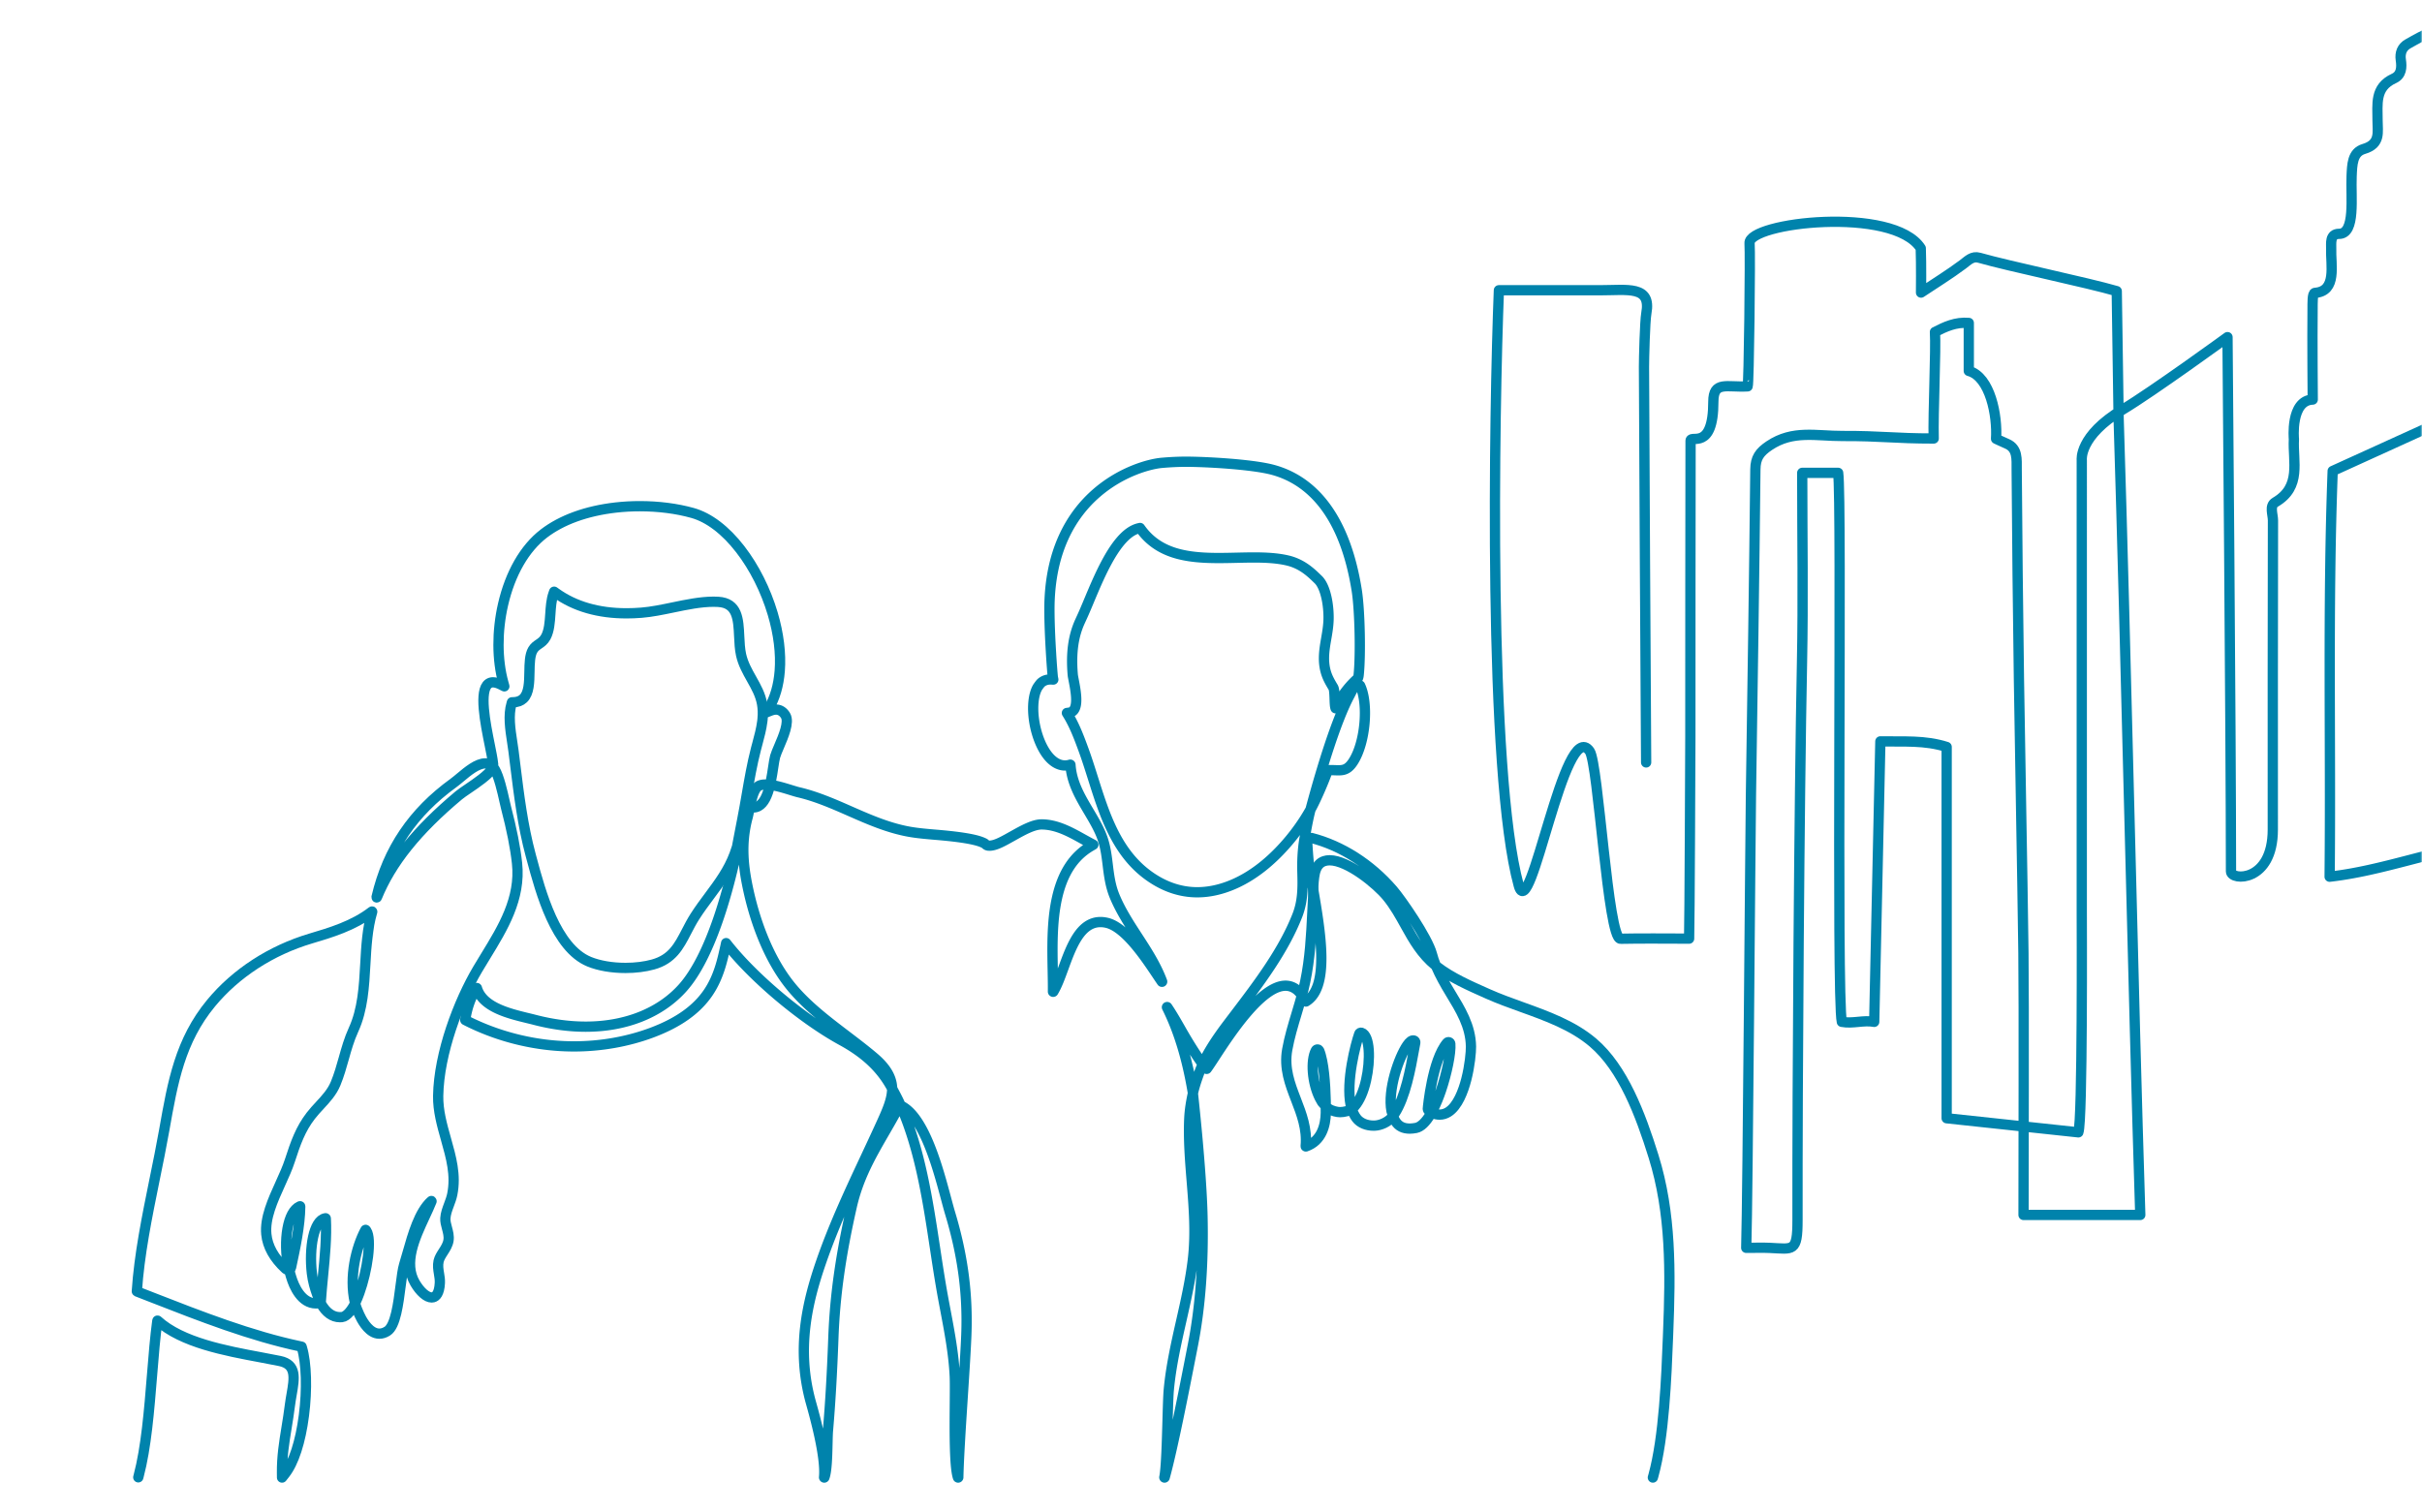 <?xml version="1.0" encoding="UTF-8"?> <svg xmlns="http://www.w3.org/2000/svg" xmlns:xlink="http://www.w3.org/1999/xlink" width="708" height="442" viewBox="0 0 708 442"><title>Group 15</title><defs><path id="a" d="M0 0h708v442H0z"></path></defs><g fill="none" fill-rule="evenodd"><mask id="b" fill="#fff"><use xlink:href="#a"></use></mask><g mask="url(#b)" stroke="#0083AC" stroke-linecap="round" stroke-linejoin="round" stroke-width="3"><path d="M161.775 173.611c-.622 1.793-.762 3.892-.897 5.921-.161 2.398-.327 4.877-1.314 6.697-.596 1.098-1.333 1.6-2.045 2.085-.644.437-1.252.851-1.753 1.673-.913 1.497-.956 4.005-.997 6.431-.052 3.059-.106 6.219-1.786 7.829-.723.693-1.727 1.058-2.983 1.085l-.35.008-.101.337c-1.035 3.438-.391 7.605.176 11.282.146.949.283 1.837.393 2.701.164 1.289.322 2.581.482 3.875 1.086 8.791 2.208 17.88 4.531 26.488l.278 1.032c2.622 9.765 7.01 26.109 16.846 30.132C175.114 282.354 178.88 283 182.858 283c2.903 0 5.695-.352 8.076-1.016 5.574-1.554 7.519-5.311 9.771-9.662.732-1.415 1.49-2.877 2.412-4.325 1.348-2.116 2.813-4.086 4.23-5.991 2.882-3.877 5.604-7.538 7.368-12.261.248-.663.482-1.348.719-2.09l.008-.028.396-2.086c.379-1.994.732-3.863 1.097-5.692.495-2.487.933-5.024 1.356-7.479.761-4.41 1.548-8.968 2.693-13.383.138-.534.283-1.072.428-1.61.568-2.11 1.15-4.277 1.424-6.464l.025-.205.046-.434.013-.154c.138-1.544.09-2.944-.144-4.28-.474-2.713-1.738-4.958-3.074-7.335-1.225-2.176-2.491-4.425-3.071-7.045-.372-1.677-.462-3.57-.548-5.4-.238-5.017-.463-9.754-6.135-10.092-.44-.027-.9-.04-1.368-.04-3.781 0-7.885.851-11.853 1.675-3.094.642-6.288 1.305-9.242 1.54-1.478.118-2.939.177-4.343.177-8.188 0-15.13-1.999-20.634-5.944L161.987 173l-.212.611zM383.36 245c8.835 2.265 17.283 7.666 23.798 15.21 2.393 2.769 10.142 13.912 11.434 18.763.283 1.065.622 2.127 1.093 3.254l.125.295c1.153 2.697 2.602 5.241 4.091 7.701l.055.09c2.908 4.802 5.945 9.611 6.039 15.659.024 1.578-.326 5.588-1.371 9.637-.875 3.385-2.498 7.785-5.265 9.529-.792.5-1.638.753-2.514.753-.648 0-1.329-.137-2.024-.41 0 0-1.423-.574-1.442-1.245.009-.338 1.296-14.303 5.635-19.351.141-.164.367-.228.573-.161.205.066.352.25.371.466v.04c.219 2.537-.992 8.52-2.726 13.623-.526 1.553-1.385 3.836-2.483 5.903l-.261.491-.26.439c-1.441 2.442-2.891 3.821-4.31 4.1-.649.127-1.263.192-1.827.192-1.869 0-3.221-.676-4.132-2.067-.255-.387-.472-.836-.646-1.333l-.545-1.732c-1.188-6.194 2.157-15.718 4.569-19.224.75-1.092 1.377-1.539 1.971-1.407.285.062.469.342.412.628-.121.618-.254 1.354-.406 2.204-.951 5.289-2.459 13.67-5.661 18.587l-.514.784c-1.381 1.717-3.602 2.632-5.302 2.692-.098.003-.195.005-.291.005-2.015 0-3.926-.714-5.046-2.196-1.203-1.592-1.666-3.776-1.666-3.776-1.418-7.055 1.433-17.797 2.498-20.86.095-.271.387-.422.661-.34 2.477.743 2.692 7.925 1.336 13.908-.764 3.365-1.905 5.934-3.326 7.596l-.633.603c-.942.798-2.539 1.114-3.641 1.114-.245 0-.496-.021-.747-.06-1.112-.174-2.524-.645-3.455-1.647l-1.068-1.229c-.239-.375-.466-.78-.683-1.213-2.193-4.394-2.716-10.887-1.12-13.893.098-.184.29-.293.5-.285.208.01.391.139.471.33 1.326 3.183 1.797 9.796 1.9 14.728l.032 3.485c-.067 3.665-1.234 8.253-5.818 9.818-.005.001-.012.002-.017.002-.007 0-.021-.001-.033-.012-.014-.01-.022-.029-.02-.047.473-5.089-1.206-9.435-2.831-13.637-1.742-4.509-3.544-9.171-2.558-14.64.641-3.558 1.714-7.125 2.752-10.574l.007-.024c.589-1.955 1.196-3.975 1.725-5.999l.12-.448.173-.708c.18-.735.343-1.451.484-2.129 1.411-6.788 1.741-13.36 2.091-20.318.067-1.325.135-2.651.209-3.985.04-.721.04-1.508.04-2.342.001-1.613.141-3.592.483-5.15l.01-.044c.446-1.813 1.335-2.917 2.718-3.376.479-.159 1.015-.24 1.591-.24 5.314 0 13.762 6.924 16.801 10.635 2.192 2.679 3.822 5.627 5.399 8.479 2.282 4.128 4.687 8.344 8.741 11.643l.411.323c4.191 3.255 9.61 5.628 14.38 7.753l.603.268c3.144 1.401 6.539 2.623 9.823 3.805 7.332 2.64 14.913 5.368 20.82 10.393 8.805 7.492 13.891 21.033 17.707 33.291 5.165 16.593 4.968 33.756 4.271 51.347l-.061 1.556c-.454 11.609-1.139 29.144-4.243 40.365L483.165 432"></path><path d="M218.759 235.856c.316.074 1.134.23 1.428.23.552 0 1.074-.133 1.551-.398 1.486-.821 2.599-2.903 3.401-6.367l.127-.554.097-.487c.272-1.357.48-2.736.663-3.956.196-1.307.366-2.436.564-3.145.202-.722.637-1.741 1.142-2.921 1.289-3.011 3.054-7.135 1.886-9.063-.639-1.053-1.527-1.651-2.568-1.727-.076-.006-.153-.008-.23-.008-.464 0-.957.1-1.462.297l-1.311.513.717-1.213c1.77-2.996 2.835-6.651 3.167-10.865.401-5.091-.312-10.894-2.058-16.781-2.037-6.86-5.395-13.535-9.457-18.793-4.338-5.616-9.169-9.294-13.972-10.641C197.827 148.684 192.496 148 187.025 148c-2.378 0-4.741.131-7.022.391-8.546.971-15.829 3.61-21.061 7.633-5.584 4.293-9.805 11.645-11.886 20.7-1.806 7.857-1.778 16.198.078 22.888l.293 1.058-.98-.493c-.896-.451-1.683-.681-2.337-.681-.492 0-.912.125-1.285.382-2.885 1.982-.939 11.623.349 18.003.379 1.878.808 4.007.931 5.194.215.918-.315 1.806-.315 1.806-1.24 1.828-4.368 3.957-6.881 5.667-1.178.8-2.194 1.492-2.82 2.017-12.185 10.205-19.786 19.677-23.92 29.808-.009.023-.032.034-.05.034-.043-.012-.059-.039-.053-.067 1.666-7.088 4.31-13.244 8.088-18.819 3.719-5.488 8.438-10.267 14.427-14.612.592-.429 1.261-.987 1.969-1.58 2.206-1.843 4.946-4.133 7.32-4.133.551 0 1.053.118 1.532.363 0 0 .837.645 1.207 1.347 1.269 2.124 2.298 6.74 2.85 9.219.175.78.324 1.452.445 1.911 1.663 6.338 2.752 11.84 3.237 16.352 1.112 10.345-4.126 18.896-9.195 27.174-.759 1.24-1.544 2.523-2.296 3.791-5.604 9.455-11.351 24.573-11.561 37.038-.073 4.347 1.118 8.561 2.269 12.638 1.532 5.429 2.981 10.556 1.85 16.167-.207 1.029-.585 2.039-.951 3.017-.483 1.291-.982 2.626-1.066 3.976-.057.919.208 1.898.466 2.847.317 1.17.645 2.381.456 3.624-.192 1.26-.884 2.335-1.552 3.376-.561.872-1.14 1.774-1.348 2.72-.276 1.247-.074 2.459.12 3.637.153.919.297 1.786.249 2.711-.158 3.108-1.156 3.997-1.967 4.196-.138.035-.285.051-.436.051-1.441 0-3.342-1.652-4.844-4.208-3.463-5.896-.095-13.144 2.882-19.549.719-1.549 1.399-3.011 1.939-4.374.01-.023.002-.05-.019-.064-.009-.007-.02-.01-.031-.01-.009 0-.023.002-.036.014-3.521 3.134-5.4 9.779-6.909 15.117l-.012.039c-.349 1.233-.679 2.398-1.003 3.424-.412 1.306-.695 3.537-1.024 6.128-.667 5.278-1.499 11.848-3.924 13.348-.783.484-1.532.719-2.29.719-.359 0-.722-.056-1.077-.165-2.476-.761-4.18-4.041-4.799-5.416-.455-1.016-.939-2.119-1.225-3.279l-.086-.357c-1.689-7.441.343-15.965 3.104-21.11.008-.016.023-.026.041-.029h.003c.02 0 .032.007.043.016.003.003.007.008.012.013l.176.219c1.648 2.422.294 11.714-2.044 18.21-.357.993-.73 1.906-1.111 2.713l-.122.29c-.865 1.757-2.348 3.886-3.848 4.048-.198.021-.397.031-.591.031-2.196 0-4.12-1.38-5.565-3.994 0 0-2.114-4.249-2.648-8.851-.85-7.345.507-15.496 3.924-16.069l.043-.007c.015-.002.046-.007.047-.007.019 0 .029.005.038.013.012.009.02.024.02.038.284 5.466-.266 11.138-.8 16.625-.255 2.636-.519 5.355-.685 7.992-.009.146-.822.2-.822.2-.189.019-.38.029-.565.029-4.223 0-6.419-4.874-7.28-7.802-.363-1.228-.814-2.784-.814-2.784-.749-3.769-.835-7.867-.234-11.247.61-3.435 1.851-5.734 3.501-6.503l.133-.058c.007-.002.014-.006.021-.008.006-.003.013-.005.02-.005.008 0 .019.002.03.01.015.009.024.027.023.045-.069 5.664-1.454 12.108-2.673 17.79-.32 1.491-1.626.427-1.626.427-3.376-3.12-5.264-6.512-5.613-10.084-.462-4.734 1.869-9.879 4.126-14.853 1.062-2.344 2.066-4.559 2.747-6.661 1.693-5.232 3.124-9.234 6.107-13.111.835-1.087 1.764-2.089 2.663-3.059 1.755-1.893 3.569-3.851 4.62-6.402 1.012-2.456 1.705-4.925 2.377-7.317.77-2.748 1.568-5.589 2.849-8.383 2.718-5.925 3.09-12.674 3.452-19.203.283-5.14.577-10.455 2.019-15.311.007-.022-.001-.046-.021-.06-.009-.006-.02-.008-.03-.008-.009 0-.022.001-.034.01-5.392 4.171-12.066 6.157-17.953 7.909-11.512 3.425-21.828 10.121-29.049 18.855-9.098 11.003-11.229 23.077-13.699 37.058l-.019.104c-.834 4.726-1.842 9.659-2.817 14.429C42.986 355.713 40.694 366.93 40 377.546c0 .023.013.045.035.055 1.479.574 2.969 1.157 4.478 1.747 14.165 5.534 28.814 11.259 43.377 14.329l.281.06.083.276c1.338 4.463 1.567 12.254.584 19.851-1.001 7.723-2.966 13.777-5.535 17.05L82.449 432l-.014-1.382c-.047-4.708.625-8.847 1.337-13.23.335-2.059.68-4.188.966-6.469.14-1.122.331-2.217.517-3.287.811-4.655 1.51-8.677-3.427-9.7-1.75-.363-3.637-.715-5.635-1.087-10.279-1.916-23.075-4.301-30.111-10.714-.014-.012-.03-.014-.038-.014-.006 0-.012.001-.017.003-.019.006-.032.022-.035.043-.643 4.724-1.079 10.131-1.543 15.862-.842 10.42-1.712 21.194-3.928 29.542l-.096.362"></path><path d="M382.041 244.757c.112 1.83.351 6.931.868 10.166l.009.047c.249 1.553.655 3.307.923 4.881 1.092 6.402 2.33 13.66 2.408 19.744.091 7.009-1.377 11.332-4.487 13.217-.009.005-.018.008-.029.008-.029-.007-.04-.016-.047-.03-.45-.877-.942-1.642-1.462-2.268l-.865-.902-.066-.054c-.977-.842-2.063-1.298-3.228-1.361-.093-.005-.189-.007-.284-.007-7.086 0-16.259 14.052-20.667 20.805-1.004 1.538-1.797 2.753-2.348 3.49-.009.013-.024.021-.04.022h-.001c-.015 0-.032-.007-.04-.017-.205-.223-.407-.451-.601-.677l-.051-.086c-2.149-2.79-4.938-7.343-6.723-10.481-1.31-2.303-2.663-4.682-4.092-6.793-.015-.022-.036-.023-.045-.023-.009 0-.018.002-.027.006-.024.015-.033.046-.022.071 3.43 6.881 5.892 14.964 7.532 24.714 0 0 2.545 22.62 2.855 36.477.312 13.873-.638 26.542-2.824 37.657a6254.139 6254.139 0 01-.557 2.846c-2.026 10.348-5.413 27.646-7.667 35.751-.007.027-.032.039-.051.039-.042-.008-.059-.036-.053-.065.54-2.57.763-10.35.942-16.602v-.023c.113-3.942.21-7.348.362-8.971.639-6.872 2.165-13.615 3.64-20.135 1.301-5.754 2.643-11.691 3.37-17.677.947-7.792.31-15.634-.306-23.219-.481-5.924-.979-12.045-.72-18.113.117-2.758.582-5.378 1.14-7.853l.018-.099c.58-2.506 1.957-6.336 3.04-8.744l.06-.151c1.632-3.282 3.754-6.593 6.88-10.736.744-.986 1.499-1.98 2.26-2.981 6.934-9.125 14.105-18.562 18.195-28.969 1.627-4.142 1.614-8.224 1.482-12.542-.208-6.784.822-10.928.822-10.928.437-2.518.951-5.291 1.671-7.974 3.246-12.039 7.497-25.855 11.332-32.966.622-1.153 1.752-3.924 2.951-2.798.014.013.028-.028.046-.028.023.001.04.013.05.031 2.495 5.269 1.579 16.593-2.001 22.19-2.129 3.328-3.853 2.435-7.133 2.525l-.337.008-.108.321c-.887 2.638-3.216 8.045-4.683 10.745-2.87 5.261-6.738 10.214-10.886 14.179-4.664 4.46-9.606 7.549-14.686 9.181-2.625.843-5.24 1.271-7.771 1.271-5.058 0-9.921-1.694-14.455-5.032-9.232-6.799-12.692-17.745-16.038-28.333-.88-2.786-1.79-5.667-2.787-8.386-1.357-3.705-2.63-7.02-4.452-10.037l-.38-.627.726-.103c.489-.069.882-.279 1.197-.639 1.348-1.544.747-5.335.074-8.776-.137-.705-.256-1.314-.285-1.659-.537-6.346.144-11.321 2.144-15.659.263-.571.545-1.193.844-1.853l.017-.039c3.297-7.295 8.815-23.586 16.352-25.289l.312-.071.187.259c2.472 3.43 5.76 5.736 10.05 7.053 4.242 1.301 9.051 1.467 12.765 1.467 1.738 0 3.513-.04 5.229-.08 1.759-.039 3.422-.077 5.076-.077 2.818 0 6.477.099 9.789.869 4.45 1.035 7.139 3.809 8.991 5.593 2.17 2.091 3.13 7.517 3.021 11.678-.05 1.917-.37 3.779-.682 5.58-.585 3.392-1.189 6.9.15 10.582.484 1.331 1.2 2.529 1.893 3.689.591.988.256 5.064.697 6.09.007.015 1.812-4.51 6.309-8.579l.252-.298s.091-.194.164-.682c.645-5.674.38-19.098-.549-24.933-3.565-22.379-13.527-32.28-24.58-35.234C366.012 135.748 352.539 135 346.687 135c-2.263 0-4.579.108-7.08.329-7.095.63-32.867 8.682-32.84 42.865.006 7.825.897 19.29 1.013 19.889l.118.605-.614-.027c-.077-.003-.155-.005-.23-.005-1.056 0-1.977.332-2.735.986-.345.325-1.002 1.295-1.002 1.295-1.247 2.117-1.611 5.82-1.02 9.792.589 3.946 2.063 7.733 3.947 10.13 1.514 1.927 3.272 2.946 5.081 2.946.504 0 1.019-.079 1.527-.235.007-.001.013-.001.017-.001.013 0 .022.002.03.009.013.008.022.024.023.039.329 5.165 2.885 9.477 5.358 13.647 1.666 2.812 3.242 5.467 4.169 8.348.764 2.369 1.071 4.862 1.366 7.273.368 2.987.748 6.077 1.986 9.087 1.749 4.251 4.276 8.135 6.717 11.891 2.675 4.114 5.439 8.366 7.204 13.12.009.025-.001.054-.025.066-.009.005-.017.007-.025.007h0c-.009 0-.03-.003-.044-.023-.429-.621-.93-1.371-1.415-2.096-3.461-5.18-9.253-13.848-14.638-15.118-.642-.151-1.272-.228-1.872-.228-5.923 0-8.545 7.172-10.858 13.5-.962 2.635-1.873 5.124-2.94 6.865-.015.024-.039.025-.046.025-.038-.008-.054-.03-.054-.054.02-1.883-.021-3.928-.063-6.092l-.001-.027c-.132-6.648-.279-14.181 1.174-20.929 1.599-7.428 4.85-12.487 9.94-15.469l.749-.438-.767-.408c-.747-.397-1.499-.815-2.227-1.218-3.783-2.103-7.686-4.272-12.092-4.306h-.04c-2.374 0-5.371 1.668-8.268 3.281-2.706 1.506-5.266 3.052-7.178 2.929-.865-.057-.894-.575-1.559-.813-2.606-1.279-9.035-1.961-13.836-2.366-2.796-.237-5.43-.46-7.836-.889-6.151-1.098-11.832-3.595-17.326-6.01-4.804-2.112-9.77-4.295-15.015-5.524-.587-.138-1.369-.379-2.275-.659-1.537-.474-3.449-1.066-5.213-1.384l-.561-.103-.545-.059c-.383-.042-.744-.062-1.071-.062-.935 0-1.64.166-2.156.509-.956.634-1.687 2.438-2.444 6.03l-.097.459-.135.679c-.155.764-.286 1.42-.412 1.888-2.172 8.05-1.157 15.121.261 21.565 1.427 6.482 4.932 18.72 12.365 27.853 4.516 5.549 10.479 10.084 16.246 14.47 2.678 2.038 5.449 4.144 7.993 6.298 3.422 2.897 5.121 5.652 5.351 8.669l.022.194c.148 3.357-1.587 7.065-3.672 11.616l-.185.402c-1.292 2.822-2.613 5.64-3.888 8.367-4.608 9.845-9.372 20.026-13.018 30.604-3.95 11.462-7.392 25.314-2.962 41.15 1.094 3.911 4.424 15.816 3.831 21.807-.002.027.015.052.052.059.02 0 .043-.01.051-.035.7-1.852.804-6.274.887-9.83.038-1.595.07-2.975.149-3.894.695-8.075 1.184-16.483 1.586-27.265.45-12.058 2.105-23.841 5.365-38.207 1.927-8.494 5.66-14.945 9.613-21.781 1.335-2.309 2.717-4.696 4.06-7.22 0 0 .382-.769 1.102-.28 6.555 3.629 10.455 18.202 12.794 26.939.457 1.706.852 3.18 1.205 4.355 3.67 12.203 5.171 23.46 4.724 35.423-.158 4.215-.59 10.883-1.048 17.942l-.002.032c-.587 9.058-1.194 18.424-1.299 23.768-.001.025-.02.047-.046.052h-.001c-.025 0-.048-.01-.058-.036-1.061-3.15-.972-13.903-.906-21.755.028-3.368.051-6.265-.022-7.8-.307-6.489-1.536-12.991-2.725-19.278-.243-1.282-.486-2.563-.72-3.846-.869-4.736-1.618-9.675-2.341-14.452-2.11-13.919-4.292-28.309-9.786-41.031l-.51-1.162c-.649-1.466-1.437-2.874-2.151-4.239l-.575-1.034c-3.067-5.348-7.589-9.529-14.229-13.159-11.321-6.187-25.27-17.823-33.168-27.667l-.634-.79-.216.99c-.877 4.015-1.969 9.013-5.049 13.527-3.394 4.976-8.787 8.793-16.485 11.668-7.017 2.622-14.867 4.008-22.699 4.008-1.692.001-3.404-.064-5.091-.191-9.271-.696-18.502-3.289-26.695-7.498-.02-.01-.031-.032-.028-.055.501-3.519 1.68-6.823 3.318-9.305.01-.015.028-.024.046-.024.027.003.045.018.051.038 1.661 5.569 9.291 7.418 14.861 8.77l.037.009c.702.17 1.364.331 1.972.489 5.091 1.328 10.116 2.001 14.934 2.001 11.705 0 21.757-4.015 28.306-11.307 8.278-9.217 13.544-28.872 16.144-41.568M786.795 205.32c.41 14.002.078 28.024.078 42.729-19.377.509-39.223-7.689-59.044-2.604v131.756c-2.733 1.333-6.646.811-11.56-.201-.681-56.845-1.366-196.098-2.062-254-11.306 5.145-21.955 9.991-32.317 14.707-1.5 39.571-.502 78.69-.89 118.621 15.484-1.76 29.932-7.57 45.121-9.635"></path><path d="M481.2 222.919c-.227-38.538-.473-77.076-.632-115.614-.009-2.252.266-13.405.693-15.737 1.5-8.164-5.41-6.705-13.682-6.705h-29.421c-1.381 34.391-3.237 141.174 5.804 174.044 3.384 12.3 13.395-49.745 20.738-39.279 2.555 3.643 5.292 54.919 9.009 54.842 6.58-.136 13.166-.038 20.053-.038.146-3.165.358-56.496.361-58.994.027-22.442-.009-64.157.064-86.599.006-1.797 6.656 3.106 6.656-11.388 0-6.157 3.896-4.136 10.021-4.487.391.09.82-38.943.568-41.836-.531-6.115 42.085-10.989 50.046 1.452.172 4.573.08 12.964.08 12.964 4.086-2.721 8.279-5.299 12.205-8.232 1.529-1.144 2.762-2.539 4.816-1.953 8.906 2.54 31.421 7.216 40.189 9.757 0 1.595.552 37.201.552 37.201 2.126 67.214 4.222 166.928 6.328 232.903h-34.127c0-14.161.147-62.705-.031-76.534-.347-26.751-.922-53.499-1.316-80.25-.3-20.401-.504-40.805-.655-61.208-.022-2.918.347-6.073-2.78-7.451-2.198-.97-3.25-1.487-3.25-1.487.444-6.721-1.688-18.108-7.97-19.842v-14.035c-3.862-.324-6.888 1.112-9.893 2.65.337 5.039-.577 23.891-.365 31.14-11.464 0-15.398-.774-26.625-.732-7.775.029-14.505-1.833-21.437 2.817-2.821 1.892-4.028 3.569-4.064 6.939-.335 31.737-.824 63.474-1.297 95.211-.189 12.695-.909 116.528-1.375 132.397 2.743 0 4.79-.074 6.829.014 6.874.297 8.172 1.408 8.157-8.174-.061-39.677.509-123.333 1.314-163.002.373-18.358.065-36.729.065-55.425h10.501c1.179 7.53-.572 153.335 1.077 160.515 3.194.612 6.385-.59 9.465 0l1.798-82.004c6.884.138 12.929-.423 19.38 1.628v108.558c13.327 1.428 26.038 2.789 38.495 4.124 1.285-3.254.998-61.89.999-64.627.005-43.978.003-87.957.003-131.935 0 0-.924-7.035 11.931-14.747 8.886-5.331 30.67-21.193 30.67-21.193s1.012 116.322 1.018 156.22c0 2.737 12.223 3.284 12.223-12.241 0-22.669-.024-67.688.048-90.357.006-1.797-1.112-4.298.686-5.35 7.759-4.537 5.068-11.875 5.433-18.45 0 0-1.09-11.339 5.506-11.568 0 0-.148-17.679-.048-26.519.019-1.571-.096-4.621.675-4.676 6.564-.459 4.589-8.143 4.768-13.004.05-1.354-.471-4.256 2.302-4.256 4.893 0 3.396-10.785 3.669-16.833.151-3.37.181-6.991 3.571-7.984 5.007-1.467 3.996-5.002 4.012-8.333.024-4.723-.899-9.691 4.775-12.278 2.268-1.034 2.344-3.293 2.026-5.399-.32-2.106.384-3.764 2.099-4.727 4.642-2.606 9.433-5.453 14.944-4.684 5.123.716 12.169 2.024 13.108 6.79 1.164 5.903.86 11.408 7.322 14.217.357.155.736.92.659 1.314-1.419 7.227 4.194 8.723 8.901 10.87 5.073 2.315 6.975 5.917 6.29 11.601-.371 3.078-1.954 7.352 1.922 9.407 5.953 3.159 5.54 8.324 5.432 13.695-.138 6.798.045 13.602-.07 20.401-.05 2.924-.174 5.724 2.76 7.481 2.935 1.758 2.838 4.555 2.76 7.481-.129 4.757.08 9.524-.072 14.28-.118 3.692-.1 7.206 3.442 9.521 3.542 2.315 3.544 5.831 3.444 9.523-.15 5.436-.307 10.895.005 16.318 2.072 36.019 2.886 72.083 4.07 108.135.268 8.167 1.047 98.807 1.289 106.975.262 8.835-.241 17.682.884 26.862h-31.082c-1.306-9.351-.358-18.485-.846-27.556-.85-15.823-.237-114.214-.237-130.083"></path></g></g></svg> 